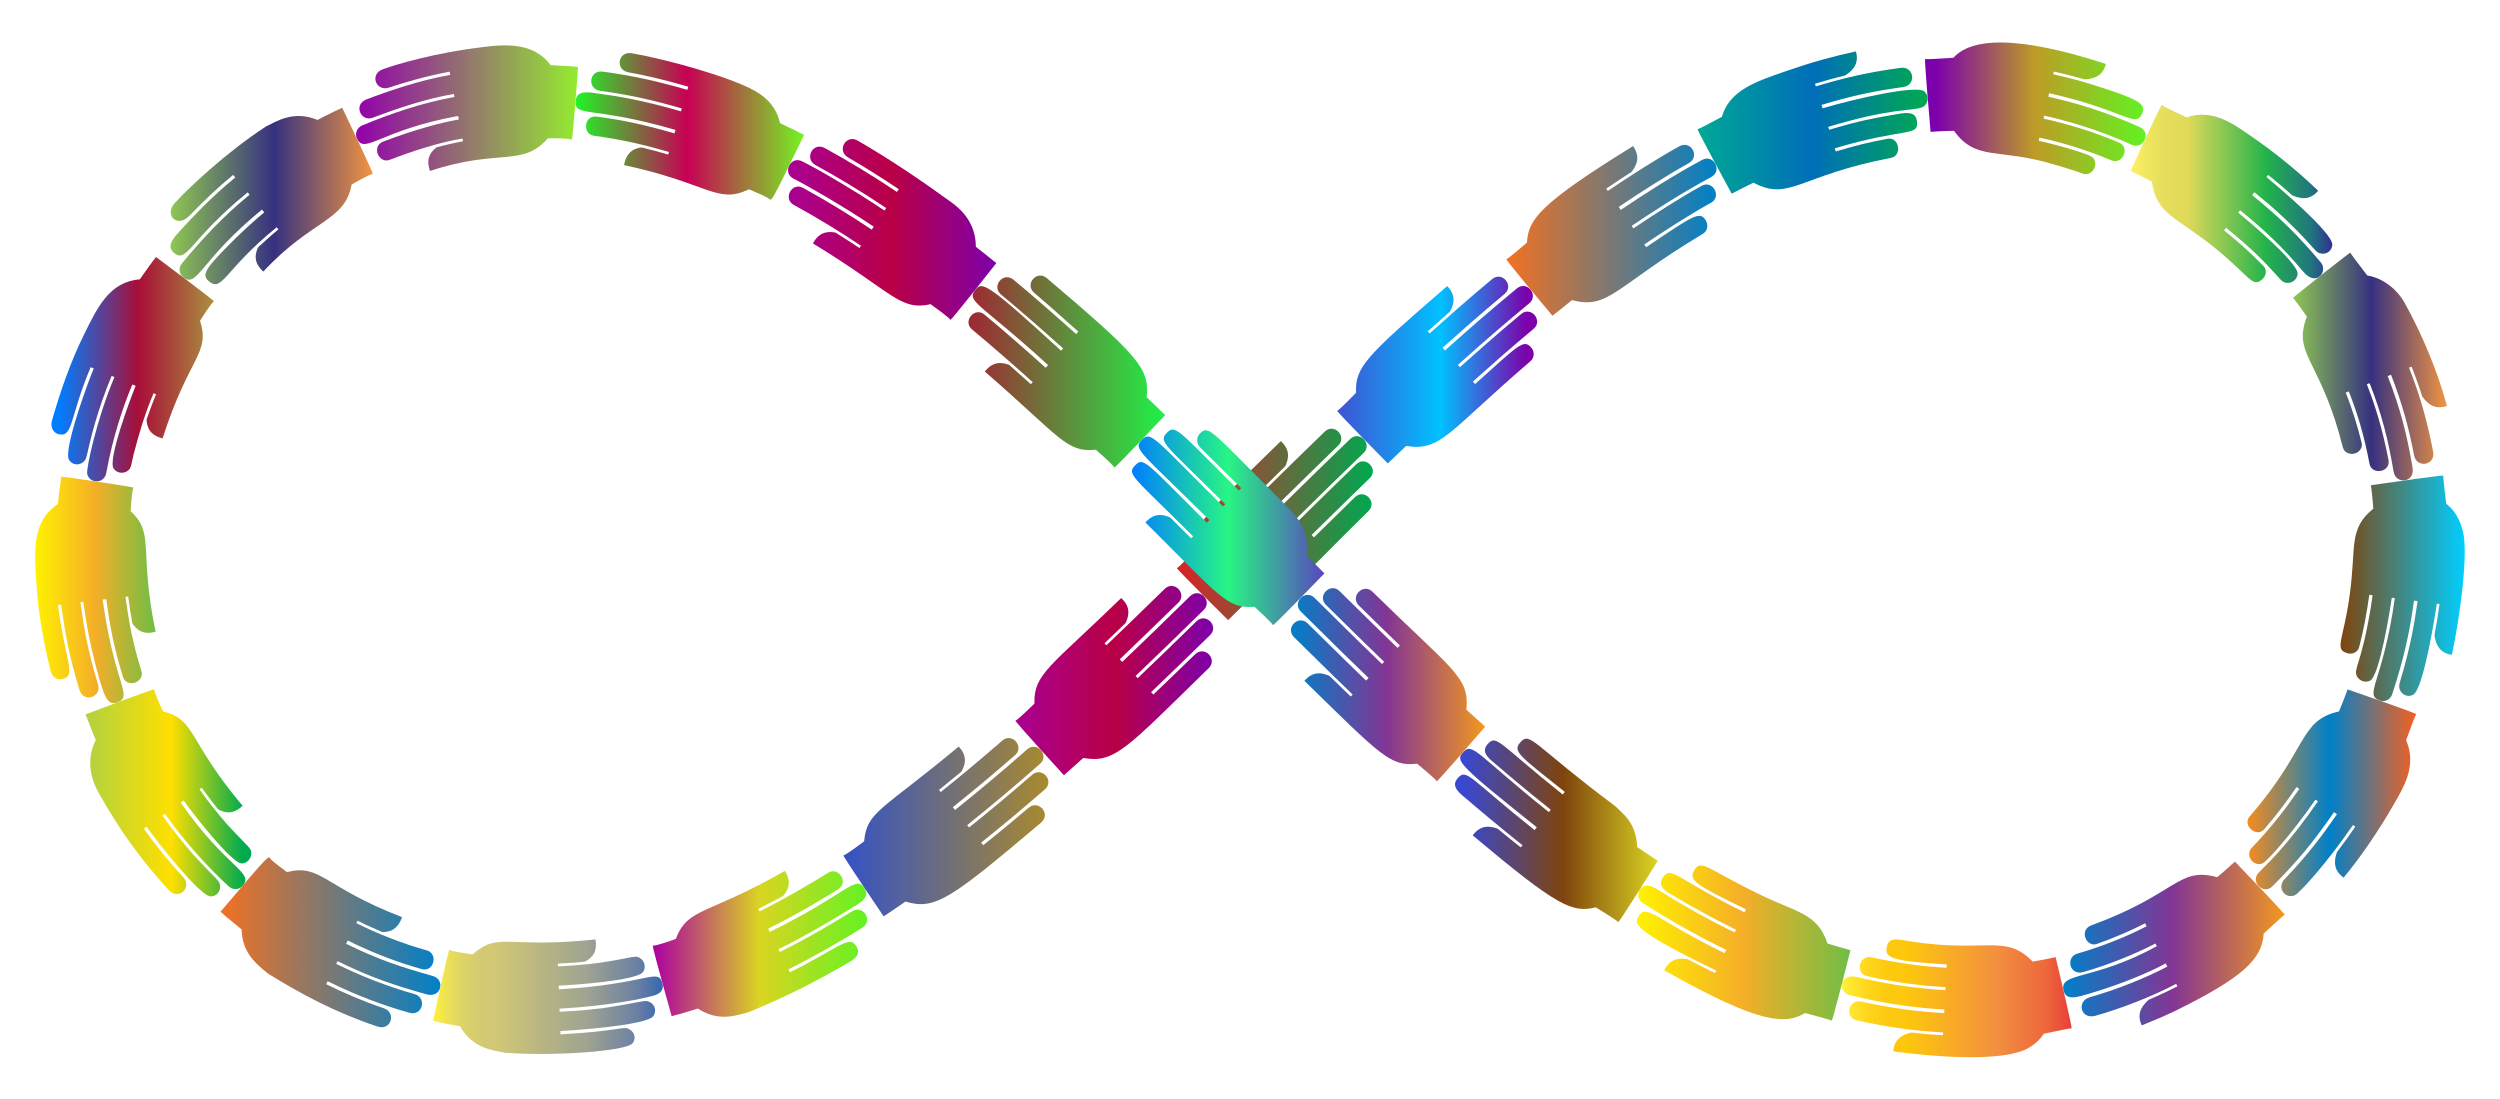 <?xml version="1.0" encoding="UTF-8"?>
<!DOCTYPE svg  PUBLIC '-//W3C//DTD SVG 1.1//EN'  'http://www.w3.org/Graphics/SVG/1.1/DTD/svg11.dtd'>
<svg enable-background="new 0 0 2633.967 1157.353" version="1.1" viewBox="0 0 2634 1157.4" xml:space="preserve" xmlns="http://www.w3.org/2000/svg">

	<linearGradient id="r" x1="90.175" x2="264.77" y1="835.4" y2="835.4" gradientUnits="userSpaceOnUse">
		<stop stop-color="#B0D240" offset="0"/>
		<stop stop-color="#FFDF00" offset=".517"/>
		<stop stop-color="#00AA4F" offset=".95"/>
	</linearGradient>
	<path d="m255.56 848.96c-6.836 6.472-14.62 9.858-25.787 3.77-1.843-2.183-11.711-14.872-17.194-22.79l-2.381 1.684c7.791 11.25 19.438 25.893 29.329 37.2 23.998 25.951 25.308 24.379 25.242 30.415-0.04 5.883-4.793 10.328-9.941 10.494-10.837 0.303-53.148-54.574-61.294-66.321l-3.095 2.189c48.07 69.302 77.885 73.225 65.171 87.743-3.723 4.251-10.236 4.512-14.594 0.571-20.44-18.451-47.509-48.116-67.24-76.526l-2.614 1.849c9.12 13.129 22.037 29.26 32.529 41.242 26.318 28.541 27.937 27.039 28.195 33.472 0.274 6.189-4.528 10.584-9.94 10.492-11.37-0.241-56.229-57.284-67.448-73.419l-2.857 2.021c13.272 19.086 27.489 36.056 41.267 51.012 9.927 10.761-4.54 25.181-15.017 13.824-31.339-34.008-53.316-65.87-73.909-102.44-10.067-17.907-12.34-37.492-3.04-55.805-2.793-6.298-0.96-1.721-10.764-26.977 5.427-2.07 73.106-27.687 72.357-26.26-0.523 1.002 5.118 14.882 9.244 23.106 35.387 9.162 25.076 29.644 83.781 99.451z" fill="url(#r)"/>
	<linearGradient id="h" x1="232.3" x2="464.05" y1="992.86" y2="992.86" gradientUnits="userSpaceOnUse">
		<stop stop-color="#F37121" offset="0"/>
		<stop stop-color="#0080C8" offset="1"/>
	</linearGradient>
	<path d="m423.61 966.31c-3.776 11.49-11.572 16.168-20.919 15.627-21.097-9.279-14.704-6.318-25.971-11.907l-1.292 2.614c23.068 11.44 48.18 21.368 74.438 28.764 12.043 3.396 7.323 23.273-5.607 19.626-23.4-6.596-49.067-15.813-77.876-30.092l-1.68 3.398c33.814 16.759 58.01 24.547 90.432 33.704 14.429 3.344 10.336 23.358-5.083 19.769-34.861-9.813-59.934-18.103-94.395-35.174l-1.419 2.87c25.929 12.843 53.459 23.677 82.491 31.875 13.404 3.784 8.629 23.646-5.607 19.626-25.862-7.311-54.017-17.404-85.929-33.203l-1.55 3.137c18.913 9.353 40.593 18.614 60.522 25.274 13.884 4.638 8.016 24.202-6.641 19.301-44.835-15.021-81.116-34.704-114.77-55.499-16.921-13.214-27.493-24.911-28.204-46.795-20.604-16.927-16.989-13.889-22.243-18.618 57.137-67.041 49.442-58.574 53.77-54.466 3.616 3.213 15.222 12.031 16.222 12.7 35.966-9.108 38.53 15.655 121.31 47.469z" fill="url(#h)"/>
	<linearGradient id="g" x1="456.22" x2="698.34" y1="1050.1" y2="1050.1" gradientUnits="userSpaceOnUse">
		<stop stop-color="#FFF33B" offset="0"/>
		<stop stop-color="#EBE054" offset=".065"/>
		<stop stop-color="#DDD267" offset=".133"/>
		<stop stop-color="#D4CA72" offset=".204"/>
		<stop stop-color="#D1C776" offset=".28"/>
		<stop stop-color="#9FA391" offset=".67"/>
		<stop stop-color="#6A7FA4" offset=".89"/>
		<stop stop-color="#3367B1" offset="1"/>
	</linearGradient>
	<path d="m627.34 989.69c1.948 10.9-0.993 18.277-11.065 23.493-11.242 1.195-5.076 0.716-28.54 2.065l0.108 2.914c7.351-0.423 27.376-1.214 47.284-4.311 34.252-5.298 34.059-7.759 39.438-4.221 4.52 2.917 6.148 9.216 3.243 14.087-6.002 9.882-77.613 14.178-89.212 14.843l0.14 3.788c94.829-5.424 104.55-23.409 109.17-6.229 2.969 11.036-10.06 13.083-11.853 13.539-5.994 1.708-41.166 9.928-96.565 13.088l0.118 3.2c22.713-1.293 19.346-0.872 46.159-3.817 45.087-6.932 43.68-9.359 49.527-5.902 4.916 2.851 6.497 9.157 3.243 14.084-6.923 10.294-86.399 15.364-98.175 16.032l0.129 3.497c67.474-3.804 65.966-9.699 73.432-4.857 5.275 3.356 6.012 9.84 2.532 14.234-6.908 8.555-87.147 13.925-134.69 9.877-12.219-2.611-33.611-4.044-47.091-27.768-20.542-3.768-14.575-2.522-28.443-5.737 1.228-5.756 16.495-76.441 17.28-75.011 1.032 1.869 22.897 4.723 24.422 4.926 27.495-24.121 36.307-6.064 126.35-15.438 1.951-0.173 3.055-0.376 3.055-0.376z" fill="url(#g)"/>
	<linearGradient id="f" x1="687.76" x2="913.64" y1="994.42" y2="994.42" gradientUnits="userSpaceOnUse">
		<stop stop-color="#AD00A1" offset=".006"/>
		<stop stop-color="#DAD521" offset=".5"/>
		<stop stop-color="#63F222" offset="1"/>
	</linearGradient>
	<path d="m826.9 917.57c5.943 9.373 5.75 17.513-1.748 26.354-2.933 1.67-18.396 9.832-26.184 13.673l1.298 2.611c25.505-12.42 58.449-31.93 72.042-40.557 11.099-7.045 22.257 10.051 10.829 17.302-3.276 2.079-41.121 25.614-73.785 41.533l1.688 3.395c82.039-40.252 90.11-60.758 99.796-46.087 6.939 10.509-6.398 16.301-16.429 22.656-23.075 14.255-48.628 29.12-74.28 41.709l1.425 2.867c27.057-13.196 61.353-33.472 76.125-42.842 11.61-7.364 22.81 9.704 10.829 17.302-19.127 12.13-52.641 31.5-77.868 43.818l1.558 3.133c53.571-26.701 62.474-39.961 70.268-27.134 5.711 9.391-5.256 15.003-8.552 16.952-38.212 21.942-63.672 34.91-104.99 52.132-13.133 3.309-31.268 10.788-53.667-3.783-18.079 5.76-25.301 7.437-27.616 8.029-0.519-1.83-21.235-75.328-19.804-74.384 0.763 0.501 7.401-1.376 8.288-1.649 9.278-2.891 8.86-2.788 15.91-5.385 12.942-33.553 32.839-24.506 114.86-71.645z" fill="url(#f)"/>
	<linearGradient id="e" x1="888.62" x2="1104.6" y1="871.53" y2="871.53" gradientUnits="userSpaceOnUse">
		<stop stop-color="#3452C6" offset="0"/>
		<stop stop-color="#A98A2E" offset="1"/>
	</linearGradient>
	<path d="m1010.1 786.56c6.4 6.901 9.469 14.988 2.784 26.52-14.4 11.801-9.372 7.713-23.539 19.126l1.819 2.279c21.919-17.619 36.029-29.241 64.888-54.226 10.274-8.872 23.591 6.596 13.399 15.398-23.848 20.646-37.977 32.614-65.551 54.779l2.365 2.962c25.323-20.402 48.137-39.326 75.984-63.906 10.284-9.009 23.767 6.334 13.484 15.324-27.756 24.5-50.724 43.579-76.733 64.533l1.998 2.502c22.605-18.171 37.016-30.046 66.442-55.522 10.453-9.028 23.801 6.414 13.399 15.398-24.525 21.231-38.941 33.434-67.106 56.075l2.183 2.734c19.592-15.638 33.676-27.504 47.789-39.437 10.514-8.999 23.901 6.41 13.229 15.544-94.551 79.825-111.65 92.841-142.92 83.247-7.723 5.33-15.09 10.344-23.023 15.558-1.04-1.527-43.975-64.676-42.334-64.288 1.694 0.445 20.583-13.819 21.779-14.722 2.873-31.617 18.496-32.257 99.667-99.878z" fill="url(#e)"/>
	<linearGradient id="d" x1="1069.8" x2="1278.1" y1="717.06" y2="717.06" gradientUnits="userSpaceOnUse">
		<stop stop-color="#A90093" offset="0"/>
		<stop stop-color="#B90046" offset=".5"/>
		<stop stop-color="#7D00AA" offset="1"/>
	</linearGradient>
	<path d="m1181.3 630.09c6.88 6.414 10.463 14.298 4.561 26.415l-22.183 21.277 2.012 2.11c22.589-21.533 36.242-34.905 61.488-59.484 9.7-9.5 24.031 5.035 14.276 14.588-24.666 24.014-38.678 37.742-61.679 59.668l2.616 2.744c25.702-24.487 41.778-40.28 71.529-69.318 9.748-9.575 24.049 5.008 14.296 14.57-28.968 28.274-45.504 44.527-71.74 69.522l2.209 2.317c22.738-21.675 36.41-35.065 61.935-59.916 9.757-9.556 24.059 5.007 14.276 14.588-24.834 24.177-38.926 37.984-62.126 60.1l2.415 2.532c27.113-26.004 17.667-16.901 44.026-42.437 9.852-9.56 24.089 5.067 14.233 14.63-87.082 84.866-98.831 100.48-132.15 94.586-12.427 11.188-8.107 7.317-20.327 18.207-1.138-1.243-52.76-57.699-51.09-57.576 1.693 0.118 18.763-16.693 19.993-17.909-1.002-31.062 16.502-38.509 91.429-111.21z" fill="url(#d)"/>
	<linearGradient id="c" x1="1239.9" x2="1446.4" y1="552.51" y2="552.51" gradientUnits="userSpaceOnUse">
		<stop stop-color="#DA2128" offset="0"/>
		<stop stop-color="#00A84F" offset="1"/>
	</linearGradient>
	<path d="m1349.5 464.74c6.912 6.379 10.494 14.279 4.598 26.514l-22.128 21.751 2.046 2.077c37.695-37.017 24.641-24.253 61.709-60.318 9.841-9.53 24.025 5.148 14.192 14.671-37.856 36.833-24.752 24.027-61.577 60.189l2.66 2.701c30.995-30.415 42.075-41.357 71.462-69.731 9.87-9.498 23.979 5.272 14.159 14.702-29.283 28.275-40.373 39.225-71.297 69.571l2.247 2.281c37.541-36.865 24.549-24.163 61.399-60.016 9.786-9.477 23.936 5.235 14.192 14.671-37.618 36.6-24.609 23.889-61.267 59.887l2.455 2.493c26.5-26.05 17.231-16.962 43.241-42.392 9.751-9.481 23.939 5.193 14.244 14.62-82.376 80.729-93.043 100.93-128.66 95.995l-19.237 18.942s-55.645-54.925-53.958-54.897c1.676 0.042 19.355-19.058 19.355-19.058-1.983-28.764 10.377-36.354 90.169-114.65z" fill="url(#c)"/>
	<linearGradient id="b" x1="1408.8" x2="1619.5" y1="389.89" y2="389.89" gradientUnits="userSpaceOnUse">
		<stop stop-color="#4052D2" offset="0"/>
		<stop stop-color="#00C1FF" offset=".517"/>
		<stop stop-color="#7D00AA" offset=".95"/>
	</linearGradient>
	<path d="m1524.8 301.4c6.536 6.785 9.56 14.898 2.895 26.88-14.122 12.469-9.101 8.008-23.452 20.826l1.949 2.169c17.66-15.781 38.694-34.52 65.837-57.156 10.687-8.886 23.626 6.901 13.087 15.664-26.545 22.139-47.172 40.492-65.284 56.677l2.533 2.82c27.169-24.267 42.882-38.069 75.812-65.415 10.692-8.746 23.434 7.22 12.978 15.755-25.819 21.441-40.692 34.069-75.15 64.845l2.139 2.382c17.165-15.338 38.108-33.991 64.542-56.034 10.454-8.691 23.361 7.123 13.087 15.664-25.047 20.885-45.093 38.67-63.989 55.555l2.338 2.603c46.218-41.356 51.126-47.915 59.293-38.26 3.663 4.329 3.181 10.663-1.042 14.297-86.852 74.399-94.052 95.183-130.85 89.166l-19.347 18.459s-54.985-55.583-53.293-55.543c1.594 0.041 18.734-17.778 19.86-18.947-1.207-27.057 10.401-38.391 96.058-112.41z" fill="url(#b)"/>
	<linearGradient id="a" x1="1587.1" x2="1808.6" y1="242.63" y2="242.63" gradientUnits="userSpaceOnUse">
		<stop stop-color="#F37121" offset="0"/>
		<stop stop-color="#0080C8" offset="1"/>
	</linearGradient>
	<path d="m1720.6 153.9c5.395 7.718 6.996 16.243-1.6 27.217-10.509 6.689-22.257 14.662-26.646 17.62l1.642 2.41c23.104-15.562 50.915-33.535 75.314-47.006 12.441-6.917 22.085 11.077 10.035 17.774-24.72 13.643-52.486 31.706-73.858 46.102l2.134 3.133c27.639-18.547 54.41-35.72 85.744-52.674 12.26-6.552 21.568 11.635 9.752 17.931-35.579 19.25-64.286 38.38-84.005 51.612l1.802 2.646c21.249-14.313 48.39-31.92 71.903-44.887 11.818-6.565 21.405 11.461 10.035 17.774-23.102 12.734-49.576 29.924-70.447 43.982l1.97 2.892c50.891-34.291 56.79-38.505 62.977-27.903 2.858 4.892 1.452 11.019-3.151 13.763-92.617 55.498-99.004 80.182-137.93 69.905-8.954 7.069-16.478 13.148-20.582 16.496-2.992-3.59-50.241-59.85-48.6-59.693 1.444 0.125 16.948-13.345 21.733-17.416 1.284-23.891 12.05-40.126 111.78-101.68z" fill="url(#a)"/>
	<linearGradient id="ab" x1="1788.6" x2="2031" y1="129.1" y2="129.1" gradientUnits="userSpaceOnUse">
		<stop stop-color="#00A995" offset="0"/>
		<stop stop-color="#006EB9" offset=".5"/>
		<stop stop-color="#00AA4F" offset="1"/>
	</linearGradient>
	<path d="m1955.4 54.143c3.123 11.398-1.194 18.829-11.242 25.312-14.987 3.675-23.361 6.233-31.853 8.759l0.854 2.788c31.684-9.427 54.784-14.815 89.471-19.517 13.924-2.029 17.058 18.127 2.594 20.246-33.179 4.503-55.271 9.625-86.084 18.787l1.111 3.624c35.576-10.577 98.855-24.633 107.07-17.913 4.39 3.637 4.792 10.128 1.176 14.407-6.078 7.282-22.091 1.176-80.463 16.833-12.663 3.436-9.025 2.393-21.799 6.188l0.938 3.061c32.68-9.708 46.889-12.237 68.641-15.962 11.243-1.972 22.671-4.473 23.892 7.158 1.72 16.391-11.215 5.956-86.553 28.319l1.025 3.346c22.337-6.639 33.855-9.422 54.651-13.393 11.788-2.414 15.916 17.558 3.664 20.08-97.562 18.69-106.96 46.256-145.06 26.204-5.888 2.888-14.942 7.32-22.911 11.581-6.109-11.275-37.407-68.527-35.891-68.095 1.194 0.308 13.584-6.511 25.551-12.911 8.193-28.569 37.148-37.491 68.06-48.265 26.767-9.35 48.882-15.343 73.165-20.637z" fill="url(#ab)"/>
	<linearGradient id="aa" x1="2028.2" x2="2260.7" y1="114.13" y2="114.13" gradientUnits="userSpaceOnUse">
		<stop stop-color="#7C00AB" offset=".05"/>
		<stop stop-color="#BD9C26" offset=".5"/>
		<stop stop-color="#63F222" offset="1"/>
	</linearGradient>
	<path d="m2218.8 67.369c-3.013 11.472-10.496 15.654-22.505 16.263-17.957-5.164-28.056-7.251-32.396-8.221l-0.619 2.849c14.67 3.28 27.271 6.4 44.557 11.929 45.171 14.505 53.727 18.941 49.072 29.492-7.049 15.963-17.945-3.575-97.962-21.474l-0.805 3.704c29.875 6.684 60.93 16.016 96.308 32.019 12.754 5.762 3.736 24.102-8.357 18.622-28.552-12.924-58.969-23.239-92.284-30.695l-0.68 3.129c29.201 6.535 54.108 14.578 79.38 25.173 12.307 5.158 3.793 23.722-7.863 18.836-27.206-11.412-50.532-18.393-75.85-24.063l-0.743 3.419c28.035 6.26 54.023 14.78 56.758 17.411 5.951 5.896 1.731 16.958-6.51 17.654-3.918 0.396-2.813-1.106-33.354-9.898-59.782-18.213-82.593-3.09-106.2-35.678-3.957 0.085-13.865 0.228-24.676 1.077-1.828-21.442-6.837-77.698-5.656-76.767 0.844 0.696 16.139-0.495 29.669-1.285 29.561-32.893 117.43-7.364 160.72 6.504z" fill="url(#aa)"/>
	<linearGradient id="z" x1="2244.8" x2="2457.3" y1="204.33" y2="204.33" gradientUnits="userSpaceOnUse">
		<stop stop-color="#FFF166" offset="0"/>
		<stop stop-color="#F0E660" offset=".078"/>
		<stop stop-color="#E5DD5B" offset=".176"/>
		<stop stop-color="#E1DA59" offset=".28"/>
		<stop stop-color="#24B34B" offset=".67"/>
		<stop stop-color="#21777E" offset=".89"/>
		<stop stop-color="#2E3192" offset="1"/>
	</linearGradient>
	<path d="m2442.4 201.04c-6.662 7.763-14.849 10.273-27.335 4.8-11.288-10.234-18.165-15.684-25.339-21.52l-1.814 2.282c9.94 8.085 69.972 58.481 69.389 71.303-0.275 5.86-5.331 9.952-11.042 9.328-7.626-0.82-5.551-4.813-37.755-35.674-13.293-12.727-24.693-21.947-33.294-28.981l-2.359 2.967c28.827 23.469 47.252 41.024 72.472 71.103 7.622 9.362-4.728 26.12-18.466 9.745-23.262-27.509-40.88-43.829-66.709-64.871l-1.993 2.506c9.066 7.413 63.767 53.027 62.62 64.733-0.552 5.541-5.612 9.623-11.041 9.327-4.634-0.246-6.66-3.198-8.922-5.748-16.264-18.119-29.589-31.261-55.36-52.334l-2.177 2.739c16.421 13.377 25.733 21.519 41.486 37.461 3.497 3.453 3.429 9.737-0.946 13.812-10.638 9.906-12.586-2.204-50.207-32.819-39.936-32.326-61.818-35.21-66.305-69.713-13.456-6.976-8.656-4.569-22.524-11.319 7.795-16.968 32.377-71.007 32.936-69.573 0.441 1.187 25.034 12.621 26.034 13.087 28.35-9.902 50.986 8.073 71.378 22.167 23.424 16.215 46.392 35.22 64.434 52.47 1.807 1.733 2.839 2.722 2.839 2.722z" fill="url(#z)"/>
	<linearGradient id="y" x1="2415.9" x2="2578.1" y1="386.2" y2="386.2" gradientUnits="userSpaceOnUse">
		<stop stop-color="#8FC752" offset="0"/>
		<stop stop-color="#363180" offset=".511"/>
		<stop stop-color="#F19441" offset="1"/>
	</linearGradient>
	<path d="m2578.1 427.65c-8.935 3.051-17.54 1.942-26.002-9.826-0.282-1-4.357-14.031-11.214-31.568l-2.713 1.07c12.699 32.463 19.38 57.763 25.42 88.746 2.594 14.427-17.59 17.525-20.071 3.711-5.936-30.405-12.664-55.128-24.336-84.965l-3.526 1.391c13.136 33.566 20.396 61.744 26.312 96.967 2.258 15.612-18.063 17.764-20.166 3.156-5.653-33.579-12.534-60.436-25.133-92.63l-2.978 1.175c8.837 22.582 16.142 45.437 22.879 79.888 2.336 13.034-17.854 16.102-20.071 3.711-5.347-27.296-11.028-48.606-21.795-76.107l-3.255 1.284c7.122 17.718 12.319 34.996 16.763 52.883 2.003 8.193-7.911 14.534-15.481 10.351-4.293-2.375-3.905-4.233-8.245-20.316-22.825-79.373-48.609-84.361-33.974-123.02-2.922-4.125-8.838-12.624-14.623-19.902 16.876-13.49 60.79-48.866 60.674-47.369-0.11 1 6.935 9.895 17.57 23.947 17.709 2.856 32.142 15.752 39.352 28.717 19.929 35.943 35.159 74.429 43.557 104.89 0.673 2.43 1.056 3.816 1.056 3.816z" fill="url(#y)"/>
	<linearGradient id="x" x1="2466" x2="2596.8" y1="619.92" y2="619.92" gradientUnits="userSpaceOnUse">
		<stop stop-color="#7F440D" offset="0"/>
		<stop stop-color="#00CFFF" offset="1"/>
	</linearGradient>
	<path d="m2583.2 689.98c-11.559-1.926-16.727-9.052-18.252-20.813 1.967-10.574 2.878-15.085 5.341-32.743l-2.891-0.381c-1.711 12.283-14.051 89.93-24.809 95.899-5.103 2.82-11.253 0.706-13.748-4.466-2.404-4.963-0.53-7.614 3.329-21.267 7.255-25.991 11.4-47.072 14.991-72.834l-3.758-0.496c-4.745 33.991-10.38 60.053-23.043 98.751-1.926 5.518-7.757 8.395-13.085 6.449-17.191-6.279 3.523-19.331 15.891-107.87l-3.174-0.419c-1.571 11.247-12.815 82.379-22.88 87.375-4.99 2.467-11.136 0.35-13.746-4.466-4.341-7.981 4.652-12.08 14.576-73.203 0.577-3.35 0.845-5.462 1.813-12.375l-3.469-0.457c-2.643 18.945-5.744 36.164-10.689 55.127-1.272 5.161-6.859 8.022-12.296 6.49-14.294-4.026-4.377-13.223 2.205-60.399 7.412-52.389-1.717-70.095 25.018-91.982-0.717-10.255-1.517-16.75-2.461-24.693 20.747-2.94 77.217-11.159 76.333-9.923-0.694 0.956 0.994 11.681 2.929 29.424 9.977 8.013 14.63 17.579 17.555 29.088 6.158 24.253-3.572 91.686-10.818 126.38-0.525 2.421-0.862 3.799-0.862 3.799z" fill="url(#x)"/>
	<linearGradient id="w" x1="2367.8" x2="2545.8" y1="835.26" y2="835.26" gradientUnits="userSpaceOnUse">
		<stop stop-color="#F68B1F" offset="0"/>
		<stop stop-color="#0080C8" offset=".489"/>
		<stop stop-color="#F26122" offset=".994"/>
	</linearGradient>
	<path d="m2469.2 924.67c-7.623-5.534-11.758-13.225-7.039-26.82 10.374-13.687 12.934-17.552 19.396-26.943l-2.419-1.628c-28.186 40.973-56.374 71.677-61.201 73.905-8.812 3.902-17.024-4.627-13.431-13.177 0.969-2.414 2.181-3.426 4.917-6.28 22.522-23.812 36.868-42.73 52.782-65.845l-3.145-2.117c-21.712 31.546-38.916 52.215-64.862 78.029-9.925 9.682-23.886-5.233-14.275-14.59 13.131-13.067 33.375-32.988 62.203-74.837l-2.656-1.788c-23.709 34.411-50.743 65.043-55.665 67.117-8.243 3.31-16.424-5.252-13.431-13.177 0.807-2.253 1.919-3.158 4.381-5.726 20.351-21.528 33.092-38.303 47.782-59.612l-2.903-1.954c-9.916 14.397-20.066 28.42-34.09 44.48-8.259 9.419-23.34-4.344-15.41-13.385 62.012-71.162 51.845-101.38 94.148-110.68 4.575-10.797 8.826-22.286 9.151-23.287 18.301 6.395 73.719 25.525 72.371 26.223-1.131 0.613-5.711 14.111-10.739 27.309 12.164 27.292-4.138 51.816-12.039 65.98-17.226 30.488-38.859 61.113-53.826 78.803z" fill="url(#w)"/>
	<linearGradient id="v" x1="2173.8" x2="2407.3" y1="994.04" y2="994.04" gradientUnits="userSpaceOnUse">
		<stop stop-color="#0080C8" offset="0"/>
		<stop stop-color="#833594" offset=".494"/>
		<stop stop-color="#F2981F" offset="1"/>
	</linearGradient>
	<path d="m2256.5 1080.3c-4.945-10.886-1.607-18.883 7.277-26.885 13.258-5.668 25.734-11.743 30.358-14.219l-1.331-2.594c-25.365 13.273-57.536 25.859-85.037 33.605-15.737 4.342-20.435-15.542-5.609-19.626 27.483-7.734 58.323-20.086 81.328-32.14l-1.73-3.373c-16.453 8.993-45.802 21.571-79.786 31.633-11.807 3.242-25.115 8.891-27.875-3.421-4.331-19.332 31.553-9.772 98.344-46.373l-1.461-2.849c-20.961 10.998-50.036 22.771-76.349 30.173-14.171 3.896-18.826-16-5.609-19.626 24.869-6.988 52.75-18.255 72.641-28.708l-1.597-3.113c-12.938 6.791-32.942 15.578-50.914 21.794-11.173 3.724-18.935-14.84-5.662-19.635 90.471-33.14 91.059-61.986 132.57-50.753 3.961-3.239 13.453-11.513 18.609-16.411 14.372 15.031 54.062 56.229 52.553 56.243-1.318 0.06-12.934 11.323-22.189 19.552-1.653 26.598-20.95 46.047-94.016 81.903-12.919 5.955-13.189 6.193-30.82 13.365-2.35 0.928-3.693 1.458-3.693 1.458z" fill="url(#v)"/>
	<linearGradient id="u" x1="1940.4" x2="2182.7" y1="1051.8" y2="1051.8" gradientUnits="userSpaceOnUse">
		<stop stop-color="#FFF33B" offset="0"/>
		<stop stop-color="#FEE72E" offset=".04"/>
		<stop stop-color="#FED51B" offset=".117"/>
		<stop stop-color="#FDCA10" offset=".196"/>
		<stop stop-color="#FDC70C" offset=".281"/>
		<stop stop-color="#F3903F" offset=".668"/>
		<stop stop-color="#ED683C" offset=".888"/>
		<stop stop-color="#E93E3A" offset="1"/>
	</linearGradient>
	<path d="m1994.7 1107.7c1.045-11.817 7.731-17.3 19.33-19.818 7.569 0.848 14.658 1.748 33.07 2.829l0.158-2.911c-28.768-1.689-55.36-4.923-90.527-12.599-13.79-2.886-9.615-22.855 4.429-19.925 32.342 7.058 58.043 10.433 87.203 12.143l0.205-3.785c-28.05-1.647-58.424-5.04-100.19-15.259-11.685-2.755-11.852-23.914 8.992-18.813 30.719 7.465 60.903 11.846 92.304 13.691l0.173-3.197c-31.133-1.83-54.944-5.465-82.74-11.53-12.714-2.646-8.44-22.594 4.429-19.925 30.45 6.646 54.231 9.596 79.416 11.074l0.189-3.494c-57.917-3.51-65.503-6.917-63.31-18.185 2.335-11.84 12.647-7.919 26.452-5.913 79.013 11.961 98.579-8.53 127.28 20.996 12.98-2.074 21.012-3.93 24.249-4.632 5.019 21.316 18.084 75.881 16.779 75.124-1.034-0.61-12.73 2.284-29.183 5.567-5.11 7.626-11.202 12.332-17.672 15.832-29.456 14.962-104.42 7.499-137.18 3.269-2.453-0.344-3.854-0.539-3.854-0.539z" fill="url(#u)"/>
	<linearGradient id="t" x1="1724.4" x2="1949.6" y1="993.65" y2="993.65" gradientUnits="userSpaceOnUse">
		<stop stop-color="#FFF200" offset="0"/>
		<stop stop-color="#F5AE28" offset=".5"/>
		<stop stop-color="#6FBE45" offset="1"/>
	</linearGradient>
	<path d="m1753.4 1022.3c4.135-8.47 10.786-13.955 24.705-11.76 8.382 4.508 18.215 9.53 28.863 14.687l1.27-2.625c-88.547-42.877-86.885-49.336-81.836-57.347 8.766-13.903 17.453 3.492 90.728 38.974l1.651-3.412c-31.208-15.11-57.908-30.359-87.871-49.268-10.262-6.48-3.624-26.424 14.498-14.987 25.327 15.987 54.239 32.314 82.265 45.882l1.395-2.882c-21.588-10.451-51.021-26.711-62.699-33.94-8.526-5.115-21.191-10.311-14.539-20.861 8.693-13.796 15.583 2.28 86.13 36.428l1.524-3.15c-54.368-26.318-60.483-30.869-54.463-41.012 7.412-12.488 13.403-1.548 68.388 25.078 39.122 19.233 61.449 19.743 71.96 51.934 4.834 1.569 13.067 4.038 24.281 7.079-4.332 16.961-19.094 75.671-19.905 74.357-0.656-1.077-15.343-4.669-27.88-8.139-19.741 11.266-43.529 14.477-148.46-45.036z" fill="url(#t)"/>
	<linearGradient id="s" x1="1533" x2="1746.6" y1="874.96" y2="874.96" gradientUnits="userSpaceOnUse">
		<stop stop-color="#3948CE" offset=".05"/>
		<stop stop-color="#7F440D" offset=".534"/>
		<stop stop-color="#DAD521" offset="1"/>
	</linearGradient>
	<path d="m1551.6 880.11c6.374-8.493 14.248-11.39 26.141-7.107 14.665 12.003 9.402 7.756 24.588 19.858l1.811-2.285c-24.296-19.323-48.183-39.446-56.933-47.076-7.649-6.588-19.649-14.179-11.467-23.482 9.642-10.96 11.944-0.418 81.079 54.562l2.355-2.971c-83.986-66.942-85.565-70.134-77.784-78.873 10.31-11.58 14.723 2.509 90.464 62.878l1.989-2.509c-23.823-18.944-47.14-38.602-55.473-45.871-7.824-6.739-19.224-13.881-11.076-23.142 9.669-10.994 11.826-0.578 79.228 53.017l2.173-2.742c-48.478-38.547-55.059-42.697-47-52.068 10.584-12.323 12.944 2.04 100.13 67.032 8.072 8.229 22.133 17.211 23.125 43.197 4.01 2.769 0.841 0.661 21.688 14.449-4.479 7.098-41.468 66.21-41.823 64.622-0.323-1.47-17.568-11.904-23.466-15.636-24.841 6.153-40.311-0.69-129.74-75.853z" fill="url(#s)"/>
	<linearGradient id="q" x1="1360.1" x2="1564.8" y1="721.42" y2="721.42" gradientUnits="userSpaceOnUse">
		<stop stop-color="#0080C8" offset="0"/>
		<stop stop-color="#833594" offset=".494"/>
		<stop stop-color="#F2981F" offset="1"/>
	</linearGradient>
	<path d="m1374.3 717.31c6.229-7.05 14.063-10.793 26.446-5.141l22.38 21.701 2.022-2.101c-6.757-6.54-29.886-28.806-61.804-60.482-9.744-9.664 4.681-24.105 14.368-14.498 31.37 31.131 53.974 52.902 61.592 60.275l2.629-2.731c-25.242-24.432-22.646-21.818-71.328-69.931-9.688-9.632 4.717-24.113 14.391-14.476 48.639 48.071 45.973 45.387 71.094 69.702l2.221-2.307c-6.86-6.639-29.609-28.54-61.308-59.997-9.689-9.609 4.733-24.053 14.368-14.498 31.134 30.897 53.446 52.386 61.096 59.79l2.427-2.521c-18.557-17.992-26.385-25.543-43.206-42.117-9.679-9.537 4.691-24.033 14.32-14.545 85.123 83.593 102.25 89.503 99.04 124.41l19.746 17.751c-1.916 2.205-51.044 59.177-51.15 57.522-0.121-1.635-19.267-17.408-20.565-18.49-28.124 3.215-37.661-8.032-118.78-87.315z" fill="url(#q)"/>
	<linearGradient id="p" x1="1192.7" x2="1395.5" y1="555.63" y2="555.63" gradientUnits="userSpaceOnUse">
		<stop stop-color="#007DFF" offset="0"/>
		<stop stop-color="#28F584" offset=".5"/>
		<stop stop-color="#5845BE" offset="1"/>
	</linearGradient>
	<path d="m1206.8 550.44c6.271-7.013 14.087-10.761 26.334-5.085l21.855 21.775 2.061-2.063c-63.935-63.656-70.25-65.324-61.062-74.747 9.004-9.239 10.788-4.111 75.486 60.305l2.679-2.682c-72.726-72.334-80.846-74.527-71.133-84.545 9.482-9.78 12.103-2.955 85.557 70.103l2.263-2.265c-63.108-62.833-70.792-65.57-61.463-75.143 9.062-9.292 11.254-3.651 75.887 60.701l2.473-2.476c-26.497-26.401-17.214-17.177-43.275-42.99-4.085-4.042-4.191-10.52-0.225-14.556 9.519-9.675 11.007-3.841 94.662 79.877 16.017 16.052 19.629 32.59 17.505 48.478l19.018 18.98s-54.326 56.23-54.32 54.539c8e-3 -1.607-18.136-18.201-19.327-19.289-29.096 2.146-36.12-10.477-114.98-88.917z" fill="url(#p)"/>
	<linearGradient id="o" x1="1020.4" x2="1227.6" y1="391.44" y2="391.44" gradientUnits="userSpaceOnUse">
		<stop stop-color="#A02632" offset="0"/>
		<stop stop-color="#1FF246" offset="1"/>
	</linearGradient>
	<path d="m1037.6 391.46c5.798-7.404 13.297-11.705 25.786-6.945 14.209 12.613 17.4 15.411 22.752 20.289l1.953-2.166c-15.152-13.716-47.798-42.365-63.919-55.509-10.272-8.491 2.56-24.366 13.058-15.688 16.924 13.802 49.442 42.381 64.528 56.038l2.538-2.815c-70.474-64.601-86.866-66.715-76.725-79.271 7.084-8.771 10.788-8.854 90.393 64.111l2.144-2.378c-14.975-13.556-47.844-42.468-65.347-56.746-10.562-8.732 2.304-24.579 13.058-15.688 16.722 13.645 50.034 42.863 65.956 57.275l2.343-2.599c-19.167-17.268-37.102-32.894-46.4-40.784-10.573-8.97 2.514-24.636 13.261-15.517 97.321 82.652 108.33 95.155 105.12 125.37l19.544 18.852s-53.586 56.936-53.595 55.252c-0.012-1.689-18.188-17.653-19.425-18.736-31.267 3.087-36.297-12.229-117.02-82.346z" fill="url(#o)"/>
	<linearGradient id="n" x1="830.26" x2="1049.7" y1="241.77" y2="241.77" gradientUnits="userSpaceOnUse">
		<stop stop-color="#A90093" offset="0"/>
		<stop stop-color="#B90046" offset=".5"/>
		<stop stop-color="#7D00AA" offset="1"/>
	</linearGradient>
	<path d="m856.5 256.44c4.476-8.273 11.039-13.824 23.955-11.34 22.23 14.257 16.487 10.517 25.071 16.279l1.618-2.426c-21.582-14.487-45.729-29.388-70.931-43.128-11.437-6.237-2.077-24.382 9.794-17.908 24.698 13.469 50.979 29.637 72.464 44.056l2.104-3.154c-34.609-23.227-73.322-45.061-84.71-50.706-11.94-6.106-2.901-24.429 9.505-18.064 16.09 7.987 53.654 29.727 86.532 51.789l1.777-2.664c-25.563-17.153-51.616-32.808-74.522-45.302-12.1-6.6-2.744-24.747 9.794-17.908 26.024 14.197 52.459 30.399 76.055 46.23l1.942-2.911c-18.389-12.274-37.225-24.078-53.424-33.45-12.248-7.086-2.347-24.94 10.294-17.626 34.081 19.728 67.922 42.629 99.019 65.256 18.641 13.566 25.284 29.908 25.316 46.577 9.729 7.586 5.321 4.094 21.561 17.147-1.106 1.411-48.275 61.508-48.42 59.839-0.149-1.743-19.356-15.506-20.783-16.525-33.041 7.058-38.457-11.872-124.01-64.061z" fill="url(#n)"/>
	<linearGradient id="m" x1="606.43" x2="847.21" y1="133.1" y2="133.1" gradientUnits="userSpaceOnUse">
		<stop stop-color="#1FF626" offset="0"/>
		<stop stop-color="#C80054" offset=".489"/>
		<stop stop-color="#75F222" offset=".994"/>
	</linearGradient>
	<path d="m657.53 173.96c1.749-10.699 7.467-17.411 18.431-18.614 19.383 4.901 12.694 3.073 28.005 7.543l0.828-2.796c-24.287-7.071-48.876-13.064-78.915-17.031-12.513-1.656-10.624-21.996 2.724-20.229 24.751 3.275 47.708 7.718 81.987 17.689l1.077-3.635c-87.727-25.611-106.66-12.802-105.16-30.601 1.078-12.763 16.106-8.659 27.18-7.193 28.511 3.785 55.829 10.064 83.776 18.223l0.909-3.07c-28.861-8.386-55.354-14.492-86.113-18.572-13.767-1.825-11.834-22.159 2.724-20.229 33.035 4.388 60.683 10.954 89.185 19.23l0.994-3.355c-24.813-7.237-46.961-12.333-63.024-15.128-14.304-2.486-11.341-22.693 3.674-20.078 35.956 6.276 103.87 24.876 129.95 39.876 13.218 7.602 22.304 17.644 26.113 33.798 18.824 8.978 13.676 6.428 25.337 12.391-38.688 79.044-33.216 69.064-38.72 66.087-3.672-1.986-5.202-2.629-7.943-3.867-5.766-2.581-11.46-4.969-11.46-4.969-33.583 16.135-41.889-6.197-131.56-25.47z" fill="url(#m)"/>
	<linearGradient id="l" x1="375.12" x2="609.09" y1="113.99" y2="113.99" gradientUnits="userSpaceOnUse">
		<stop stop-color="#9300AB" offset="0"/>
		<stop stop-color="#94EC2F" offset="1"/>
	</linearGradient>
	<path d="m453.03 180.14c-3.594-10.258-2.09-18.117 7.053-25.037 5.7-1.41 17.148-4.361 27.716-6.284l-0.55-2.864c-25.32 4.242-52.502 13.232-76.318 22.333-11.667 4.793-19.875-13.907-7.552-18.963 33.84-12.929 62.386-20.443 80.023-23.416l-0.715-3.723c-82.85 15.136-98.473 41.275-106.64 23.661-2.375-5.118 5e-3 -11.227 5.381-13.605 31.182-13.013 63.906-23.964 97.417-30.103l-0.603-3.143c-28.792 4.889-58.692 14.819-84.997 24.869-12.998 5.323-21.15-13.4-7.552-18.963 26.014-9.938 58.345-20.772 88.701-25.952l-0.66-3.436c-23.898 4.394-50.644 12.213-63.693 16.745-13.84 4.807-21.187-14.254-6.504-19.348 15.264-5.574 56.811-17.59 104.73-23.267 28.361-3.652 54.785-3.781 72.038 19.064 22.796 1.132 17.561 0.785 28.795 1.805-0.134 1.889-5.651 78.049-6.677 76.685-0.509-0.673-7.511-1.232-8.354-1.272-2.286-0.072-8.149-0.29-16.697-0.303-27.328 30.991-51.434 10.331-124.33 34.517z" fill="url(#l)"/>
	<linearGradient id="k" x1="179.63" x2="392.82" y1="206.47" y2="206.47" gradientUnits="userSpaceOnUse">
		<stop stop-color="#8FC752" offset="0"/>
		<stop stop-color="#363180" offset=".511"/>
		<stop stop-color="#F19441" offset="1"/>
	</linearGradient>
	<path d="m277.4 286.14c-8.076-7.374-10.38-15.04-5.588-25.473 5.417-4.993 14.326-13.113 21.492-18.943l-1.861-2.245c-54.95 44.716-57.109 68.406-70.989 57.193-8.905-7.194-4.32-13.86 26.941-44.844 11.426-11.207 23.165-21.664 31.024-28.065l-2.419-2.919c-65.109 53.035-67.7 82.928-82.873 71.358-4.489-3.423-5.226-9.926-1.594-14.54 21.373-25.932 44.131-50.268 71.443-72.535l-2.043-2.465c-61.993 50.544-63.556 75.136-77.561 63.822-9.909-8.005 2.268-18.563 8.578-25.788 9.574-10.367 29.484-32.145 55.959-53.75l-2.233-2.694c-17.206 14.044-30.275 26.828-45.797 42.716-13.206 14.177-27.228-0.654-15.814-12.975 13.421-14.915 54.072-53.412 96.273-80.831 11.244-5.374 29.261-17.276 54.219-6.762 2.198-1.154 12.778-6.846 26.003-12.893 2.468 5.136 33.731 70.586 32.203 69.915-1.893-0.772-20.828 10.205-22.314 11.072-7.103 39.065-41.51 36.236-93.049 91.646z" fill="url(#k)"/>
	<linearGradient id="j" x1="54.191" x2="225.47" y1="388.98" y2="388.98" gradientUnits="userSpaceOnUse">
		<stop stop-color="#007DFF" offset=".05"/>
		<stop stop-color="#A80E38" offset=".534"/>
		<stop stop-color="#A9913E" offset="1"/>
	</linearGradient>
	<path d="m171.31 461.91c-9.105-2.321-16.178-7.102-16.915-19.753 1.9-5.37 5.315-15.431 10.079-26.689l-2.693-1.117c-9.438 22.296-15.239 42.304-20.876 63.923-2.86 10.702-1.981 15.004-6.997 18.208-4.583 2.922-10.995 1.83-14.19-2.755-6.554-9.385 18.341-75.682 23.209-87.197l-3.502-1.452c-10.585 25.19-20.59 56.699-26.742 89.448-0.821 4.382-0.886 5.705-2.278 7.871-4.66 7.49-16.411 5.958-18.55-3.162-1.123-5.105 9.551-56.32 28.716-101.98l-2.957-1.227c-6.797 16.105-13.456 35.6-17.453 49.564-10.348 36.214-7.532 37.718-13.193 41.774-4.656 3.33-11.068 2.251-14.188-2.755-6.482-10.378 20.079-82.407 25.979-96.404l-3.232-1.341c-22.578 53.556-18.236 74.347-33.866 70.585-5.516-1.328-8.656-7.427-7.059-13.7 8.716-30.741 19.63-62.378 33.865-91.135 14.255-28.863 26.718-55.666 58.904-58.362 8.228-11.923 13.225-18.632 16.977-23.46 3.031 2.247 62.769 46.715 61.084 46.839-2.027 0.207-13.715 18.766-14.64 20.243 11.014 35.326-11.633 36.862-39.482 124.03z" fill="url(#j)"/>
	<linearGradient id="i" x1="37.032" x2="163.88" y1="621.44" y2="621.44" gradientUnits="userSpaceOnUse">
		<stop stop-color="#FFF200" offset="0"/>
		<stop stop-color="#F5AE28" offset=".5"/>
		<stop stop-color="#6FBE45" offset="1"/>
	</linearGradient>
	<path d="m163.88 665.61c-9.092 2.447-17.544 1.724-24.45-8.953-2.966-17.268-2.026-11.247-4.37-28.206l-2.895 0.351c3.946 28.667 7.749 48.749 16.802 78.096 3.732 12.109-15.574 18.771-19.503 6.02-9.615-31.186-13.721-53.74-17.562-81.662l-3.763 0.456c12.386 89.469 32.564 102 15.547 108.22-10.999 4.023-14.714-4.51-26.96-55.528-4.444-19.341-6.307-31.864-8.851-50.24l-3.179 0.385c3.953 28.756 8.18 52.689 18.582 86.449 4.136 13.42-15.202 19.977-19.503 6.02-10.411-33.802-14.803-56.975-19.342-90.014l-3.474 0.421c8.57 62.527 19.486 73.908 5.126 77.93-5.449 1.526-11.223-2.211-12.838-8.432-7.007-29.23-11.851-54.839-14.42-85.237-3.011-41.802-5.655-71.732 22.211-90.734 0.683-7.509 1.77-16.969 3.611-28.88 28.347 3.924 77.141 11.101 76.066 11.796-1.49 0.997-2.825 19.075-3.07 24.626 25.923 24.514 8.286 39.231 26.235 127.11z" fill="url(#i)"/>

</svg>
